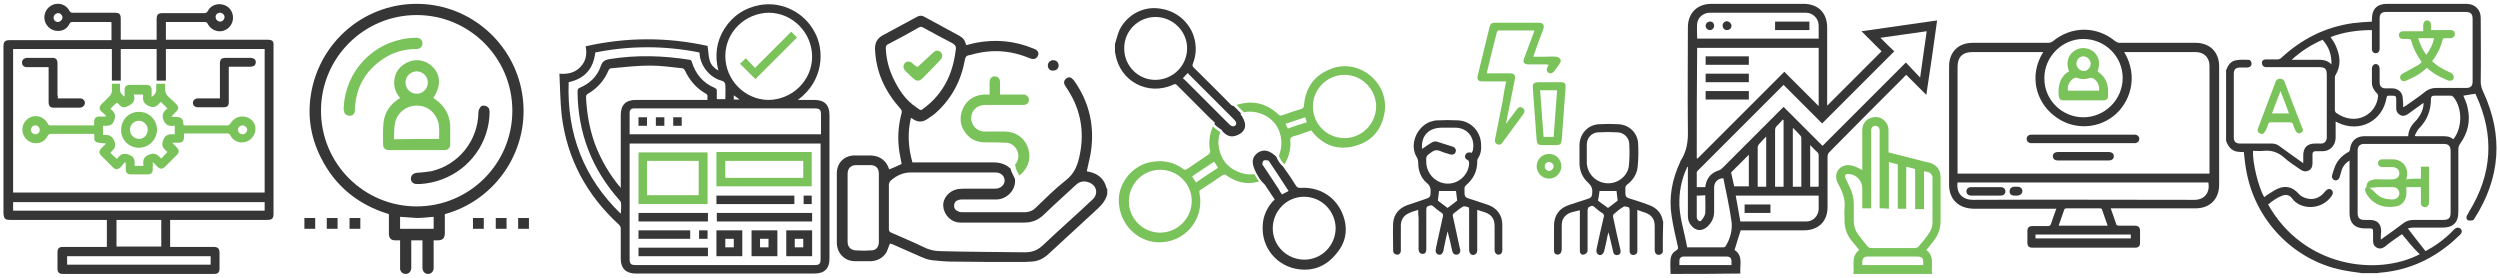 <?xml version="1.0" encoding="utf-8"?>
<!-- Generator: Adobe Illustrator 25.3.1, SVG Export Plug-In . SVG Version: 6.00 Build 0)  -->
<svg version="1.1" id="Layer_1" xmlns="http://www.w3.org/2000/svg" xmlns:xlink="http://www.w3.org/1999/xlink" x="0px" y="0px"
	 viewBox="0 0 648 72" style="enable-background:new 0 0 648 72;" xml:space="preserve">
<style type="text/css">
	.st0{display:none;fill:#FFFFFF;}
	.st1{fill:#353635;}
	.st2{fill:#7AC25A;}
</style>
<g>
	<g>
		<rect x="576" class="st0" width="72" height="72"/>
		<g>
			<path class="st1" d="M577,18.2c0.5-1.3,1.2-2.4,2.7-2.6c1-0.2,2.1-0.1,3.1-0.1c0.5,0,0.8,0.5,0.8,1c0,0.6-0.4,0.9-1,1
				c-0.7,0-1.3,0-2,0c-1.1,0-1.6,0.5-1.6,1.6c0,5.5,0,11,0,16.5c0,1.1,0.5,1.6,1.6,1.6c2.7,0,5.4,0,8.1,0c0.9,0,1.6,0.2,2.3,0.8
				c1.9,1.4,3.9,2.8,6,4.3c0-0.7,0-1.4,0-2c0-2,1-3.1,3.1-3.1c0.5,0,1,0,1.6,0c0.8,0,1.3-0.6,1.4-1.4c0-0.6,0-1.1,0-1.7
				c0-4.9,0-9.7,0-14.6c0-1.7-0.4-2.1-2.1-2.1c-4.4,0-8.7,0-13.1,0c-0.2,0-0.5,0-0.7,0c-0.6-0.1-0.9-0.5-0.9-1.1s0.4-0.9,1-0.9
				c1,0,2.1,0,3.1,0c0.3,0,0.7-0.2,0.9-0.4c5.3-4.9,11.4-8,18.6-9c1.6-0.2,3.2-0.3,4.9-0.4c0-0.2,0-0.4,0-0.7c0-2.6,1.4-3.9,3.9-3.9
				c5.6,0,11.3,0,16.9,0c1.2,0,2.5,0,3.7,0c2.2,0,3.7,1.5,3.7,3.6c0,5.5,0.1,11.1,0,16.6c0,1,0.3,1.9,0.7,2.7
				c5.2,11.3,4.4,22.2-2.3,32.7c-0.1,0.2-0.3,0.5-0.5,0.5c-0.4,0.1-0.9,0.1-1.2,0c-0.4-0.2-0.5-0.7-0.3-1.2c0.2-0.3,0.4-0.6,0.5-0.9
				c6.1-9.8,6.7-19.9,1.9-30.3c-0.1-0.2-0.2-0.4-0.2-0.4c-1.1,0.2-2.1,0.3-3.1,0.5c0.4,1,0.9,2,1.1,3.1c0.8,3.4,0.1,6.5-1.9,9.3
				c-0.4,0.5-0.5,1-0.5,1.7c0,2.6,0,5.3,0,7.9c0,2.7,0,5.5,0,8.2s-1.4,4-4.1,4c-2.6,0-5.2,0-7.8,0c-0.3,0-0.6,0.1-1.2,0.2
				c1.6,2.1,3.1,4,4.6,5.9c2.6-1.4,4.9-3.1,6.9-5.1c0.2-0.2,0.4-0.5,0.7-0.7c0.5-0.4,1.1-0.4,1.5,0s0.4,1-0.1,1.5
				c-1.2,1.1-2.4,2.3-3.8,3.3c-5.1,3.9-10.8,6.1-17.2,6.6c-0.2,0-0.4,0.1-0.5,0.1c-1.4,0-2.7,0-4.1,0c-0.2,0-0.3-0.1-0.5-0.1
				c-1.5-0.2-3-0.4-4.5-0.7c-12.7-2.6-22.7-13-24.9-26c-0.3-1.5-0.4-3.1-0.6-4.6c-0.6,0-1.2,0-1.8-0.1c-1.5-0.3-2.3-1.4-2.8-2.8
				C577,30.4,577,24.3,577,18.2z M622.6,60.7c-0.2,0.1-0.4,0.3-0.6,0.4c-1.3,0.9-2.6,1.8-3.8,2.8c-0.7,0.5-1.3,0.7-2.1,0.3
				c-0.8-0.4-1-1-1-1.9c0-0.7,0-1.4,0-2.1c0-0.9-0.1-1-1-1c-0.4,0-0.8,0-1.2,0c-2.5,0-3.9-1.4-3.9-3.9c0-4.3,0-8.6,0-12.9
				c0-0.2,0-0.5,0-0.8c-1.1,0.7-1.8,1.6-2.1,2.7c-0.2,0.6-0.3,1.1-0.5,1.7c-0.2,0.6-0.8,0.9-1.3,0.7s-0.8-0.7-0.6-1.3
				c0.1-0.5,0.3-1.1,0.5-1.6c0.6-2,1.9-3.4,3.7-4.4c0.2-0.1,0.4-0.4,0.4-0.6c0.2-2.2,1.6-3.5,3.8-3.5c3.5,0,7,0,10.5,0
				c0.2,0,0.5,0,0.8,0c0.1-1.6,0.8-2.8,1.9-3.9c0.5-0.5,0.8-1,1.2-1.6c0.5-0.9,0.9-1.9,0.9-3.1c-0.2,0.1-0.4,0.2-0.5,0.3
				c-1.2,0.9-2.4,1.7-3.6,2.6c-0.6,0.4-1.3,0.6-2,0.2s-1-1-1-1.7c0-0.5,0-1,0-1.5c0-1.9,0.2-1.8-1.9-1.8c-0.4,0-0.5,0.1-0.6,0.5
				c-1,6.1-7,9.2-12.6,6.5c-0.2-0.1-0.4-0.2-0.6-0.3c0,0.8,0,1.5,0,2.2s0,1.4,0,2.1c-0.1,2-1.5,3.4-3.4,3.4c-0.6,0-1.2,0-1.8,0
				s-0.8,0.3-0.8,0.8c0,0.8,0,1.5,0,2.3s-0.2,1.5-1,1.9s-1.5,0.2-2.2-0.3c-1.4-1-2.9-1.9-4.2-3.1c-1.6-1.4-3.3-1.9-5.3-1.7
				c-0.9,0.1-1.8,0-2.7,0c-0.2,3,1.4,9.5,2.9,12c0.2-0.1,0.4-0.3,0.5-0.4c1-0.6,1.9-1.3,3-1.8c2.1-0.9,3.9-0.4,5.4,1.3
				c0.4,0.5,1.1,0.9,1.7,1.1c2,0.7,3.8,0.1,5.2-1.7c0.5-0.6,1.1-0.8,1.6-0.4c0.5,0.4,0.5,1,0,1.7c-2.8,3.8-8.2,3.4-10.2,0.5
				c-0.6-0.8-1.5-1.1-2.5-0.7c-1.4,0.5-2.6,1.4-3.7,2.3c9.1,16.2,28.1,18.7,39.3,12.9C625.5,64.3,624.1,62.5,622.6,60.7z
				 M622.9,27.8c0.3-0.2,0.5-0.3,0.7-0.4c1.7-1.2,3.5-2.4,5.1-3.7c0.8-0.6,1.7-0.9,2.7-0.9c2.6,0,5.2,0,7.8,0c1.2,0,1.7-0.5,1.7-1.7
				c0-5.4,0-10.8,0-16.2c0-1.3-0.5-1.8-1.8-1.8c-6.9,0-13.7,0-20.6,0c-1.2,0-1.7,0.5-1.7,1.7c0,2.6,0,5.2,0,7.8c0,0.7-0.4,1.2-1,1.2
				s-1-0.4-1-1.2c0-1.4,0-2.7,0-4.1c0-0.2,0-0.5,0-0.7c-3.7,0-7.3,0.5-10.7,1.8c0.5,0.8,1,1.5,1.3,2.2c1.2,2.6,1.5,5.2-0.1,7.8
				c-0.1,0.1-0.1,0.3-0.1,0.5c0,2.8,0,5.6,0,8.5c0,0.2,0.2,0.6,0.4,0.7c5,3.5,10.4,0.4,10.8-4.4c0-0.2-0.1-0.6-0.3-0.7
				c-0.8-0.8-1.3-1.7-1.3-2.8c0-1.2,0-2.3,0-3.5c0-0.8,0.4-1.3,1-1.3s1,0.5,1,1.3c0,1.2,0,2.3,0,3.5c0,0.9,0.5,1.5,1.5,1.5
				c0.6,0,1.3,0,1.9,0c1.6,0.1,2.6,1.2,2.6,2.7C622.9,26.3,622.9,27,622.9,27.8z M617.1,62.1c0.3-0.2,0.5-0.3,0.7-0.5
				c1.7-1.2,3.4-2.4,5.1-3.7c0.8-0.6,1.6-0.9,2.7-0.9c2.6,0,5.1,0,7.7,0c1.4,0,1.9-0.5,1.9-1.9c0-5.3,0-10.6,0-15.8
				c0-1.5-0.5-2-1.9-2c-5,0-10,0-15,0c-1.8,0-3.7,0-5.5,0c-1.1,0-1.7,0.6-1.7,1.7c0,0.1,0,0.2,0,0.3c0,5.3,0,10.6,0,15.9
				c0,1.3,0.5,1.8,1.8,1.8c0.4,0,0.9,0,1.3,0c2,0,3,1,3,3C617.1,60.7,617.1,61.4,617.1,62.1z M625.9,35.1c0.1,0.1,0.1,0.1,0.2,0.2
				c2.1,0,4.2,0,6.3,0c1.3,0,2.5-0.1,3.5,0.8c2.4-3,2.4-8.1,0-11c-0.2-0.2-0.4-0.3-0.7-0.3c-1.4,0-2.8,0-4.2,0
				c-0.6,0-0.9,0.2-0.9,0.9c0,2.9-1,5.5-3.1,7.6C626.5,33.8,626.3,34.5,625.9,35.1z M602,10.3c-2.9,1.3-5.5,2.9-8,5.2
				c2.1,0,4,0,5.9,0c1.5,0,3.1-0.2,4.4,1.2C604.4,14.1,603.6,12.1,602,10.3z"/>
			<path class="st2" d="M595.7,34.6c-0.2-0.2-0.5-0.4-0.7-0.7c-0.3-0.6-0.5-1.2-0.7-1.8c-0.1-0.2-0.4-0.4-0.6-0.4
				c-1.7,0-3.4,0-5.1,0c-0.4,0-0.6,0.2-0.7,0.5c-0.2,0.6-0.4,1.2-0.7,1.7c-0.3,0.7-0.8,1-1.4,0.7c-0.5-0.2-0.8-0.8-0.5-1.4
				c1.5-4,3-8,4.5-11.9c0.2-0.6,0.6-0.9,1.2-0.9s1,0.3,1.2,0.9c1.5,4,3,8,4.6,12C597.2,33.9,596.7,34.5,595.7,34.6z M588.9,29.4
				c1.5,0,2.9,0,4.4,0c-0.7-1.9-1.4-3.8-2.2-5.8C590.3,25.7,589.6,27.5,588.9,29.4z"/>
			<path class="st2" d="M630.1,7.8c1.5,0,3,0,4.4,0c0.3,0,0.5,0,0.8,0c0.6,0,1,0.4,1,1s-0.4,1-1,1.1c-0.5,0-1.1,0-1.6,0
				c-0.3,0-0.5,0.1-0.6,0.5c-0.5,2-1.4,3.7-2.7,5.5c0.6,0.5,1.2,1,1.8,1.4c1,0.6,2,1.1,3.1,1.6c0.5,0.3,0.8,0.7,0.7,1.3
				c-0.1,0.7-0.8,0.9-1.6,0.6c-1.9-0.8-3.7-1.7-5.2-3.1c0,0-0.1-0.1-0.2-0.1c-1.5,1.5-3.4,2.5-5.3,3.3c-0.9,0.4-1.6-0.1-1.6-0.9
				c0-0.5,0.4-0.8,0.8-1c1.3-0.7,2.7-1.5,4-2.2c0.3-0.2,0.5-0.4,0.8-0.7c-0.1-0.2-0.2-0.3-0.3-0.5c-1.1-1.5-1.9-3.2-2.4-5
				c-0.1-0.4-0.3-0.5-0.6-0.5c-0.5,0-1,0-1.5,0c-0.7,0-1.1-0.4-1.1-1s0.4-1,1.1-1c1.5,0,2.9,0,4.4,0c0.2,0,0.5,0,0.8,0
				c0-0.5,0-1,0-1.5c0-0.8,0.4-1.3,1-1.3s1,0.4,1,1.2C630.1,6.9,630.1,7.4,630.1,7.8C630,7.7,630,7.7,630.1,7.8z M626.8,9.9
				c0.5,1.6,1.1,3,2.1,4.3c1-1.3,1.7-2.7,2-4.3C629.6,9.9,628.3,9.9,626.8,9.9z"/>
			<path class="st2" d="M627.5,46.3c0-1,0-2,0-3.1c-0.4,0,2.5,0,2.1,0c0,0.3,0,0.5,0,0.8c0,2.7,0,5.5,0,8.2c0,0.2,0,0.4,0,0.5
				c-0.1,0.6-0.5,1-1.1,1c-0.5,0-1-0.4-1-1c0-1.1,0-2.2,0-3.3c0-0.3,0-0.5,0-0.9c-1.3,0-2.6,0-3.8,0c0,0.8,0.1,1.5,0,2.2
				c-0.3,1.5-1.2,2.6-2.7,2.8c-2.3,0.4-4.5,0-6.3-1.6c-0.1,0-0.1-0.1-0.1-0.1c-0.4-0.4-1.9-2-1.5-3c0.5-1.1,2.4,1,2.9,1.5
				c1.2,1.1,2.6,1.4,4.2,1.4c1,0,1.7-0.7,1.7-1.6c0-0.9-0.7-1.6-1.6-1.6s-1.8,0-2.7,0c-0.2,0-0.4,0-0.6,0c-0.7-0.1-3.6,0.5-3.6-0.1
				c0-2.3,3-1.9,3.7-1.9c1,0,2,0,2.9,0c1.2,0,2-0.7,1.9-1.6c0-1-0.8-1.6-1.9-1.6c-0.8,0-1.7,0-2.5,0c-0.7,0-1.1-0.4-1.1-1
				s0.4-1,1.1-1c0.9,0,1.8,0,2.7,0c2.6,0,4.3,2.3,3.6,4.8c0,0.1-0.1,0.2-0.1,0.4C624.9,46.3,626.2,46.3,627.5,46.3z"/>
		</g>
	</g>
	<g>
		<rect x="504" class="st0" width="72" height="72"/>
		<g>
			<path class="st1" d="M547.1,54c0.5,1.5,1,2.9,1.5,4.3c0.1,0.1,0.4,0.2,0.6,0.2c1.4,0,2.7,0,4.1,0c1,0,1.4,0.4,1.4,1.4s0,2,0,3
				c0,0.9-0.4,1.3-1.3,1.3c-8.9,0-17.7,0-26.6,0c-0.9,0-1.3-0.4-1.3-1.3c0-1,0-2,0-3c0-0.9,0.4-1.3,1.3-1.3c1.3,0,2.6,0,4,0
				c0.4,0,0.6-0.1,0.8-0.5c0.4-1.3,0.9-2.6,1.4-4c-0.4,0-0.6,0-0.9,0c-6.9,0-13.8,0-20.6,0c-3.9-0.1-6.3-2.5-6.3-6.2
				c0-10.3,0-20.4,0-30.7c0-3.7,2.4-6.1,6.1-6.1c6.6,0,13.2,0,19.7,0c0.4,0,0.8-0.2,1.1-0.4c4.8-4,11.4-4,16.2,0
				c0.3,0.2,0.7,0.4,1.1,0.4c6.6,0,13.2,0,19.7,0c3.7,0,6.1,2.4,6.1,6.1c0,10.3,0,20.4,0,30.7c0,3.7-2.4,6.1-6.1,6.1
				c-6.9,0-13.9,0-20.7,0C547.8,54,547.5,54,547.1,54z M529.6,13.5c-0.3,0-0.6,0-0.8,0c-5.9,0-11.8,0-17.6,0c-2.5,0-3.8,1.3-3.8,3.8
				c0,9,0,17.9,0,26.9c0,0.3,0,0.5,0,0.8c21.8,0,43.6,0,65.3,0c0-0.2,0-0.4,0-0.6c0-9.1,0-18.2,0-27.3c0-2.2-1.4-3.6-3.6-3.6
				c-6,0-12,0-17.9,0c-0.2,0-0.4,0-0.6,0c3.9,6.5,1.4,13.3-2.8,16.6c-4.6,3.6-11.1,3.5-15.6-0.3C527.8,26.3,525.8,19.6,529.6,13.5z
				 M507.4,47.3c-0.4,3,1.5,4.5,4,4.5c19.1-0.1,38.3,0,57.4,0c2.6,0,4.1-1.9,3.6-4.5C550.9,47.3,529.1,47.3,507.4,47.3z M540,30.4
				c5.6,0,10.2-4.6,10.2-10.2s-4.6-10.1-10.2-10.1c-5.5,0-10.1,4.6-10.1,10.1C529.8,25.8,534.4,30.4,540,30.4z M533.6,58.5
				c4.3,0,8.4,0,12.7,0c-0.5-1.5-1-2.9-1.5-4.3c0-0.1-0.3-0.2-0.5-0.2c-2.9,0-5.8,0-8.7,0c-0.2,0-0.4,0.1-0.5,0.2
				C534.6,55.6,534.1,57,533.6,58.5z M527.6,61.8c8.3,0,16.5,0,24.7,0c0-0.4,0-0.7,0-1c-8.3,0-16.5,0-24.7,0
				C527.6,61.1,527.6,61.5,527.6,61.8z"/>
			<path class="st1" d="M539.9,37.1c-4.3,0-8.6,0-12.9,0c-0.2,0-0.5,0-0.7,0c-0.6-0.1-1-0.5-1-1.1s0.4-1,1-1.1c0.2,0,0.4,0,0.6,0
				c8.7,0,17.4,0,26,0c0.2,0,0.4,0,0.6,0c0.6,0.1,1,0.5,1,1.1s-0.4,1-1,1.1c-0.2,0-0.5,0-0.7,0C548.6,37.1,544.3,37.1,539.9,37.1z"
				/>
			<path class="st1" d="M540,39.4c2.2,0,4.3,0,6.5,0c0.9,0,1.4,0.4,1.4,1.1c0,0.7-0.5,1.1-1.4,1.1c-4.3,0-8.7,0-13,0
				c-0.9,0-1.4-0.4-1.4-1.1c0-0.7,0.5-1.1,1.4-1.1C535.7,39.4,537.8,39.4,540,39.4z"/>
			<path class="st1" d="M514.7,50.7c-1.2,0-2.5,0-3.7,0c-0.8,0-1.3-0.4-1.3-1.1c0-0.7,0.5-1.1,1.3-1.1c2.5,0,5,0,7.5,0
				c0.8,0,1.3,0.4,1.3,1.1c0,0.7-0.5,1.1-1.3,1.1C517.2,50.7,515.9,50.7,514.7,50.7z"/>
			<path class="st1" d="M522.6,48.4c0.1,0,0.3,0,0.4,0c0.7,0,1.2,0.5,1.2,1.1c0,0.7-0.5,1.1-1.2,1.2c-0.3,0-0.6,0-0.9,0
				c-0.8,0-1.3-0.5-1.2-1.2c0-0.6,0.5-1.1,1.2-1.1C522.3,48.4,522.5,48.4,522.6,48.4z"/>
			<path class="st2" d="M536.3,18.5c-0.8-2.1-0.4-4,1.2-5.2c1.4-1.1,3.4-1.1,4.9-0.1c1.6,1.2,2.1,3,1.3,5.3c0.1,0.1,0.3,0.2,0.5,0.4
				c1.4,1.1,2.1,2.5,2.2,4.2c0,0.6,0,1.2,0,1.8c0,0.7-0.4,1.1-1.1,1.1c-3.5,0-7,0-10.6,0c-0.7,0-1-0.5-1.1-1.2
				C533.4,22.1,534,19.8,536.3,18.5z M544.1,23.5c0.1-1.5-0.5-2.6-1.6-3.2c-0.2-0.1-0.6-0.2-0.8-0.1c-1.1,0.4-2.2,0.4-3.3,0
				c-0.2-0.1-0.5-0.1-0.7,0c-1.2,0.6-1.9,1.9-1.7,3.3C538.6,23.5,541.3,23.5,544.1,23.5z M540,14.6c-1,0-1.8,0.9-1.8,1.9
				s0.9,1.9,1.9,1.9s1.8-0.9,1.8-1.9S541,14.6,540,14.6z"/>
		</g>
	</g>
	<g>
		<rect x="432" class="st0" width="72" height="72"/>
		<g>
			<path class="st1" d="M451.2,59.7c-0.6,1.8-1.1,3.4-1.6,5.1c2.3,1.5,1.3,3.9,1.5,6.1C445,71,439.1,71,433,71c0-1.3-0.1-2.6,0-3.8
				c0.1-1,0.6-1.8,1.5-2.3c0.5-0.3,0.5-0.6,0.4-1c-0.6-2.6-1.2-5.2-1.6-7.8c-0.8-4.9,0.1-9.6,2.2-14.1c0-0.1,0.1-0.2,0.1-0.3
				c1.6-2.4,2-5.1,1.9-8c-0.1-8.9,0-17.7,0-26.6c0-3.7,2.4-6.1,6.1-6.1c8,0,15.9,0,23.9,0c3.7,0,6.1,2.3,6.1,6.1
				c0,6.5,0,13.1,0,19.6c0,0.3,0,0.5,0,0.7c4.7-4.7,9.3-9.3,14.1-14.1c-1.6-1.6-3.3-3.3-5.2-5.2c6.6-0.9,13-1.9,19.6-2.8
				c-0.9,6.5-1.8,12.9-2.8,19.3c-1.7-1.7-3.4-3.4-5.2-5.2c-0.4,0.3-0.5,0.5-0.7,0.7c-6.4,6.4-12.8,12.8-19.2,19.3
				c-0.4,0.4-0.5,0.8-0.5,1.3c0,4.3,0,8.7,0,13c0,3.7-2.4,6-6.1,6c-5.2,0-10.5,0-15.7,0C451.6,59.7,451.3,59.7,451.2,59.7z
				 M439.8,41c0.1,0,0.1,0.1,0.2,0.1c7.5-7.5,14.9-14.9,22.5-22.5c3,3,5.9,5.9,8.9,8.9c0-5,0-10.1,0-15.1c-10.5,0-21,0-31.5,0
				C439.8,21.9,439.8,31.5,439.8,41z M494,16.2c1.3,1.3,2.4,2.6,3.7,3.9c0.6-4.1,1.1-8,1.7-12c-4.1,0.6-8,1.1-12,1.7
				c1.3,1.3,2.5,2.5,3.6,3.5c-6.2,6.2-12.4,12.4-18.7,18.7c-3.3-3.3-6.6-6.6-10-10l-0.1,0.1c-7.4,7.4-14.7,14.7-22.1,22.1
				c-0.1,0.1-0.3,0.3-0.3,0.5c0,1.3,0,2.5,0,3.8c0.8,0,1.5,0,2.2,0c0-0.2,0.1-0.4,0.1-0.6c0.4-1.9,1.5-3.1,3.3-3.7
				c0.4-0.1,0.7-0.3,1-0.6c5.1-5.1,10.2-10.2,15.3-15.3c0.2-0.2,0.4-0.3,0.6-0.6c3.4,3.4,6.7,6.7,10.1,10.1
				C479.6,30.6,486.7,23.5,494,16.2z M471.4,10c0-1.2,0-2.3,0-3.4c0-1.8-1.5-3.3-3.3-3.3c-8.3,0-16.6,0-24.9,0
				c-1.7,0-3.1,1.2-3.3,2.8c-0.1,1.3,0,2.6,0,3.9C450.3,10,460.8,10,471.4,10z M446.7,46.2c-1.4,0-2.4,1-2.4,2.4c0,2.1,0,4.2,0,6.3
				c0,1.5-0.6,2.8-1.8,3.9c-1.4,1.2-2.9,1.1-4.1-0.3c-0.6-0.7-0.9-1.5-0.9-2.5c0-4,0-8,0-12.1c0-0.2,0-0.4,0-0.7
				c-0.2,0.1-0.3,0.2-0.3,0.4c-1.2,2.6-1.8,5.3-1.9,8.1c-0.2,4.2,1.3,8.2,2,12.4c3.2,0,6.4,0,9.5,0c0.2,0,0.4-0.2,0.5-0.3
				c1.2-2,1.8-4.2,1.5-6.5c-0.3-2.1-0.7-4.2-1.1-6.2C447.4,49.5,447,47.9,446.7,46.2z M471.4,50.7c-7.2,0-14.3,0-21.5,0
				c0.4,2.3,0.8,4.5,1.2,6.7c5.8,0,11.5,0,17.2,0c1.6,0,3-1.4,3.1-3.1C471.4,53.2,471.4,52,471.4,50.7z M462.3,31.1
				c-0.1,0-0.1-0.1-0.2-0.1c-0.5,0.6-1.1,1.2-1.6,1.7c-0.3,0.3-0.4,0.7-0.4,1.1c0,4.6,0,9.3,0,13.9c0,0.2,0,0.5,0,0.7
				c0.8,0,1.5,0,2.2,0C462.3,42.6,462.3,36.8,462.3,31.1z M466.9,48.4c0-4.3,0-8.5,0-12.7c0-0.2-0.1-0.4-0.2-0.5
				c-0.6-0.7-1.3-1.4-1.9-2l-0.1,0.1c0,5,0,10.1,0,15.1C465.4,48.4,466.1,48.4,466.9,48.4z M435.3,68.7c4.6,0,9,0,13.5,0
				c0-0.4,0-0.7,0-1.1c0-0.7-0.5-1.1-1.1-1.1c-3.8,0-7.5,0-11.3,0c-0.7,0-1.1,0.4-1.1,1.1C435.3,68,435.3,68.3,435.3,68.7z
				 M453.3,40.1c-1.6,1.6-3.1,3.1-4.6,4.6c0.3,1.2,0.5,2.4,0.8,3.6c1.3,0,2.6,0,3.8,0C453.3,45.6,453.3,42.8,453.3,40.1z
				 M457.8,48.4c0-4.3,0-8.6,0-13c-0.7,0.7-1.3,1.3-1.8,1.9c-0.2,0.2-0.4,0.6-0.4,0.9c0,3.1,0,6.3,0,9.4c0,0.3,0,0.5,0,0.8
				C456.4,48.4,457,48.4,457.8,48.4z M469.2,37.6c0,3.7,0,7.3,0,10.8c0.7,0,1.4,0,2.1,0c0-0.1,0.1-0.1,0.1-0.2c0-2.7,0-5.4,0-8
				c0-0.2-0.1-0.4-0.2-0.6C470.6,39,469.9,38.4,469.2,37.6z M439.8,50.7c0,1.9,0,3.8,0,5.6c0,0.2,0.1,0.4,0.2,0.6
				c0.3,0.5,0.8,0.6,1.1,0.1c0.4-0.5,0.8-1.1,0.9-1.7c0.1-1.5,0-3.1,0-4.7C441.3,50.7,440.6,50.7,439.8,50.7z"/>
			<path class="st2" d="M482.7,44.1c0-3.5,0-6.9,0-10.3c0-1.6,0.9-2.9,2.4-3.3c2.2-0.7,4.3,0.9,4.4,3.1c0,1.7,0,3.4,0,5.1
				c0,0.3,0,0.5,0,0.8c2.5,0.6,5,1.3,7.5,1.9c1.1,0.3,2.2,0.6,3.3,0.8c1.7,0.6,2.7,1.8,2.7,3.7c0,3.8,0,7.6,0,11.4
				c0,1.9-0.6,3.6-1.7,5c-0.6,0.8-1.3,1.7-2,2.5c2.2,1.6,1.2,4,1.5,6.2c-6.8,0-13.6,0-20.4,0c0.3-2.1-0.7-4.5,1.5-6.2
				c-0.6-0.7-1.1-1.4-1.7-2.1c-1.5-1.7-2.2-3.7-2.1-5.9c0-0.9-0.1-1.8,0-2.7c0.3-2.5-0.6-4.6-1.8-6.7c-0.3-0.7-0.5-1.5-0.3-2.4
				c0.4-1.3,1.5-2.1,2.8-2.2C480.2,42.8,481.4,43.3,482.7,44.1z M487.2,54c0-0.3,0-0.6,0-0.9c0-6.3,0-12.6,0-18.8c0-0.2,0-0.5,0-0.7
				c-0.1-0.6-0.5-1-1.1-1s-1,0.4-1.1,1c0,0.2,0,0.5,0,0.7c0,6.3,0,12.6,0,18.9c0,0.3,0,0.5,0,0.8c-0.8,0-1.5,0-2.3,0
				c0-0.3,0-0.5,0-0.7c0-1.5,0-3,0-4.5c0-2-1.6-3.6-3.5-3.7c-0.9-0.1-1.2,0.4-0.8,1.2c0.3,0.7,0.7,1.4,1,2.1
				c0.7,1.4,1.1,2.9,1.1,4.5c0,1.5,0,3,0,4.4c0,1.3,0.4,2.5,1.2,3.6c0.8,1,1.6,2,2.4,3c0.2,0.2,0.5,0.4,0.8,0.4c3.8,0,7.7,0,11.5,0
				c0.3,0,0.6-0.2,0.8-0.3c0.9-1,1.7-2,2.5-3.1c0.7-0.9,1.2-2,1.2-3.1c0-4,0-7.9,0-11.9c0-0.4-0.4-0.9-0.7-1.1
				c-0.4-0.3-1-0.3-1.5-0.4c0,3.3,0,6.6,0,9.8c-0.8,0-1.5,0-2.3,0c0-3.5,0-6.9,0-10.4c-0.8-0.2-1.5-0.4-2.3-0.6c0,3.7,0,7.3,0,10.9
				c-0.8,0-1.5,0-2.2,0c0-3.9,0-7.7,0-11.5c-0.8-0.2-1.5-0.4-2.3-0.6c0,4.1,0,8,0,12.1C488.7,54,488,54,487.2,54z M498.5,68.7
				c0-0.2,0-0.4,0-0.5c0-1.4-0.3-1.7-1.7-1.7s-2.8,0-4.2,0c-2.8,0-5.7,0-8.5,0c-0.9,0-1.3,0.4-1.4,1.3c0,0.3,0,0.6,0,0.9
				C488,68.7,493.2,68.7,498.5,68.7z"/>
			<path class="st1" d="M453.3,14.6c0,0.7,0,1.4,0,2.2c-3.7,0-7.4,0-11.2,0c0-0.7,0-1.4,0-2.2C445.8,14.6,449.5,14.6,453.3,14.6z"/>
			<path class="st1" d="M453.3,19.1c0,0.7,0,1.4,0,2.2c-3.7,0-7.4,0-11.2,0c0-0.7,0-1.4,0-2.2C445.8,19.1,449.5,19.1,453.3,19.1z"/>
			<path class="st1" d="M442.1,25.8c0-0.7,0-1.4,0-2.2c3.7,0,7.4,0,11.2,0c0,0.7,0,1.4,0,2.2C449.6,25.8,445.8,25.8,442.1,25.8z"/>
			<path class="st1" d="M460.1,7.8c0-0.7,0-1.4,0-2.2c3,0,5.9,0,8.9,0c0,0.7,0,1.4,0,2.2C466.1,7.8,463.2,7.8,460.1,7.8z"/>
			<path class="st1" d="M444.3,6.7c0,0.6-0.5,1.1-1.1,1.1s-1.1-0.5-1.1-1.1s0.5-1.1,1.1-1.1C443.8,5.5,444.3,6,444.3,6.7z"/>
			<path class="st1" d="M448.8,6.7c0,0.6-0.5,1.1-1.2,1.1c-0.6,0-1.1-0.5-1.1-1.2c0-0.6,0.5-1.1,1.2-1.1
				C448.3,5.6,448.8,6.1,448.8,6.7z"/>
			<path class="st1" d="M458.9,53c0,0.7,0,1.4,0,2.2c-2.2,0-4.5,0-6.7,0c0-0.7,0-1.4,0-2.2C454.4,53,456.7,53,458.9,53z"/>
		</g>
	</g>
	<g>
		<rect x="360" class="st0" width="72" height="72"/>
		<g>
			<path class="st1" d="M431,65.4c-0.3,0.4-0.7,0.8-1.4,0.6c-0.6-0.2-0.7-0.8-0.7-1.3c0-2,0-4.1,0-6.1c0-1.8-0.8-2.9-2.5-3.5
				c-0.6-0.2-1.3-0.4-2-0.7c0,0.3,0,0.6,0,0.8c0,3.1,0,6.2,0,9.4c0,0.2,0,0.5,0,0.7c-0.1,0.5-0.5,0.8-1.1,0.8
				c-0.5,0-0.9-0.4-0.9-0.9c0-0.3,0-0.7,0-1c0-3.3,0-6.5,0-9.8c0-0.2-0.1-0.6-0.3-0.7c-0.4-0.1-1-0.3-1.3-0.1
				c-0.9,0.5-1.7,1.2-2.5,1.9c-0.2,0.1-0.2,0.5-0.2,0.7c0.6,2.8,1.2,5.6,1.9,8.5c0.2,0.8-0.1,1.3-0.7,1.4s-1.1-0.2-1.2-1
				c-0.4-1.6-0.7-3.2-1.2-4.9c-0.2,0.8-0.4,1.5-0.5,2.3c-0.2,0.9-0.4,1.7-0.6,2.6c-0.2,0.7-0.7,1.1-1.2,1c-0.6-0.1-0.9-0.7-0.8-1.4
				c0.6-2.8,1.2-5.6,1.9-8.5c0.1-0.4,0-0.7-0.3-0.9c-0.8-0.5-1.5-1.1-2.2-1.7c-0.5-0.5-1-0.1-1.4,0.1c-0.2,0.1-0.2,0.5-0.3,0.7
				c0,3.4,0,6.8,0,10.2c0,0.3,0,0.6-0.1,0.8c-0.3,0.3-0.6,0.6-1,0.6c-0.5,0.1-0.8-0.3-0.9-0.8c0-0.2,0-0.5,0-0.7c0-3.3,0-6.6,0-10
				c-1.5,0.4-2.9,0.5-3.8,1.5c-0.7,0.7-0.9,1.5-0.9,2.5c0,2,0,4,0,6c0,0.2,0,0.5-0.1,0.7c-0.1,0.5-0.5,0.8-1,0.8s-0.9-0.4-0.9-0.9
				c0-0.6,0-1.3,0-1.9c0-1.6,0-3.1,0-4.7c0-2.7,1.4-4.6,4-5.4c1.6-0.5,3.2-1.1,4.9-1.6c0.7-0.2,1-0.7,1-1.4c0-0.1,0-0.1,0-0.2
				c0.1-1-0.2-1.7-1-2.5c-1.5-1.3-2.3-3.1-2.3-5.2c0-1.6,0-3.1,0-4.7c0.1-2.8,2.1-5.1,5-5.3c1.7-0.1,3.5-0.1,5.2,0
				c2.7,0.2,4.8,2.2,5,4.9c0.1,1.9,0.1,3.9-0.1,5.9c-0.1,2-1.2,3.7-2.8,4.9c-0.3,0.3-0.4,0.5-0.4,0.9c0,2.4-0.2,2.3,2.2,3
				c1.3,0.4,2.5,0.8,3.8,1.3c2,0.7,3.3,2,3.7,4.1c0,0.1,0.1,0.2,0.1,0.2C431,60.1,431,62.7,431,65.4z M411.3,39.9L411.3,39.9
				c0,0.8,0,1.5,0,2.3c0.1,2.8,2.3,5.1,5.2,5.3c2.7,0.2,5.4-1.8,5.7-4.5c0.2-1.9,0.2-3.9,0.1-5.8c-0.1-1.6-1.4-2.8-3-2.9
				c-1.7-0.1-3.4-0.1-5.1,0s-2.9,1.5-2.9,3.1C411.3,38.3,411.3,39.1,411.3,39.9z M419,49.5c-1.5,0-2.9,0-4.4,0
				c-0.1,0.8-0.2,1.6-0.4,2.5c0.8,0.6,1.7,1.3,2.6,1.9c0.9-0.7,1.8-1.3,2.5-1.9C419.2,51,419.1,50.2,419,49.5z"/>
			<path class="st1" d="M367.6,54.4c-0.9,0.3-1.8,0.5-2.5,0.9c-1.3,0.6-1.9,1.6-2,3c0,2.1,0,4.1,0,6.2c0,0.2,0,0.3,0,0.5
				c0,0.6-0.5,1.1-1,1c-0.5,0-1-0.4-1-1c0-2.4-0.1-4.8,0-7.2c0.2-2.3,1.5-3.8,3.6-4.6c1.7-0.6,3.4-1.1,5-1.7
				c0.9-0.3,1.1-0.6,1.1-1.5c0.1-1.1-0.1-1.9-1-2.6c-1.5-1.3-2.2-3.1-2.2-5.2c0-0.5-0.1-1-0.4-1.5c-1.9-3.1-0.1-7.7,3.4-9.1
				c0.6-0.2,1.3-0.4,1.9-0.4c1.8-0.1,3.6-0.1,5.5,0c3.3,0.2,5.8,2.9,5.9,6.2c0.1,1.4-0.1,2.7-0.9,3.8c-0.1,0.2-0.1,0.5-0.1,0.7
				c0,2.5-1,4.5-2.9,6.1c-0.2,0.2-0.4,0.5-0.4,0.7c0,2.5-0.2,2.4,2.2,3.1c1.3,0.4,2.6,0.9,3.9,1.3c2.3,0.8,3.7,2.7,3.7,5.1
				c0,2.2,0,4.4,0,6.6c0,0.8-0.4,1.2-1,1.2s-1-0.5-1-1.3c0-2,0-4.1,0-6.1c0-1.9-0.8-3-2.6-3.6c-0.6-0.2-1.2-0.4-1.9-0.6
				c0,0.3,0,0.5,0,0.8c0,3.1,0,6.1,0,9.2c0,0.2,0,0.4,0,0.5c0,0.7-0.4,1.1-1,1.2c-0.6,0-1-0.4-1.1-1.2c0-1,0-2,0-3
				c0-2.5,0-5.1,0-7.6c0-0.2-0.1-0.6-0.2-0.6c-0.4-0.1-1-0.3-1.3-0.2c-0.9,0.5-1.7,1.2-2.6,1.9c-0.1,0.1-0.2,0.5-0.1,0.7
				c0.6,2.8,1.2,5.6,1.8,8.3c0,0.1,0,0.1,0.1,0.2c0.1,0.7-0.2,1.3-0.8,1.4c-0.6,0.1-1.1-0.2-1.3-1c-0.3-1.4-0.6-2.9-1-4.3
				c0-0.2-0.1-0.4-0.2-0.7c-0.4,1.7-0.7,3.1-1,4.6c0,0.1,0,0.1,0,0.2c-0.2,0.9-0.7,1.4-1.3,1.2c-0.7-0.2-0.9-0.7-0.7-1.7
				c0.6-2.7,1.2-5.5,1.8-8.2c0.1-0.5,0-0.7-0.4-1c-0.8-0.5-1.5-1.1-2.2-1.7c-0.5-0.4-1,0-1.4,0.1c-0.2,0.1-0.3,0.5-0.3,0.7
				c0,3.3,0,6.6,0,9.9c0,0.2,0,0.4,0,0.5c0,0.8-0.4,1.3-1,1.2c-0.6,0-1-0.5-1-1.2c0-2.8,0-5.5,0-8.3
				C367.6,55.9,367.6,55.2,367.6,54.4z M368.6,38.6c0.9-0.6,1.7-1.2,2.6-1.7c0.3-0.2,0.8-0.3,1.2-0.2c1.4,0.4,2.7,0.9,4.1,1.3
				c0.7,0.2,1,0.8,0.8,1.4c-0.2,0.6-0.8,0.8-1.5,0.6c-0.9-0.3-1.8-0.5-2.6-0.9c-0.8-0.3-1.4-0.2-2.1,0.3c-1.5,1.1-1.5,1-1.4,2.9
				c0.2,2.9,2.6,5.3,5.6,5.3c2.9,0,5.4-2.4,5.5-5.3c0-0.4-0.1-0.7-0.5-0.9c-0.5-0.2-0.7-0.7-0.5-1.2s0.6-0.7,1.1-0.7
				c0.2,0,0.4,0.1,0.6,0.1c0.1-0.3,0.3-0.6,0.3-0.8c0.6-3.6-1.9-5.7-4.5-5.7c-1.3,0-2.5,0-3.8,0C370.2,33.2,368.3,35.3,368.6,38.6z
				 M377.4,49.5c-1.5,0-2.9,0-4.4,0c-0.1,0.7-0.2,1.6-0.3,2.5c0.8,0.6,1.6,1.2,2.5,1.9c0.9-0.7,1.8-1.3,2.5-1.9
				C377.6,51,377.5,50.2,377.4,49.5z"/>
			<path class="st2" d="M390.4,21.1c-1.9,0-3.7,0-5.5,0c-0.3,0-0.5,0-0.8,0c-0.9,0-1.3-0.5-1.1-1.4c0.6-2.5,1.2-4.9,1.8-7.4
				c0.4-1.8,0.9-3.5,1.3-5.3c0.2-0.8,0.5-1.1,1.3-1.1c3.8,0,7.6,0,11.5,0c1.1,0,1.5,0.6,1.1,1.7c-0.8,2.1-1.6,4.2-2.3,6.3
				c-0.1,0.2-0.2,0.5-0.3,0.8c1.1,0,2.1,0,3.1,0c0.9,0,1.9-0.1,2.8,0c0.4,0,0.9,0.3,1.1,0.6c0.3,0.4,0.1,0.9-0.2,1.3
				c-0.4,0.6-0.9,1.2-1.3,1.8c-0.5,0.6-1.1,0.8-1.6,0.4s-0.5-0.9-0.1-1.6c0.1-0.1,0.1-0.2,0.2-0.4c-0.2,0-0.4-0.1-0.5-0.1
				c-1.6,0-3.1,0-4.7,0c-1.2,0-1.6-0.6-1.1-1.7c0.8-2.1,1.6-4.3,2.4-6.4c0.1-0.2,0.1-0.4,0.2-0.7c-3.2,0-6.3,0-9.4,0
				c0,0.1-0.3,0.3-0.3,0.4c-0.9,3.5-1.8,7-2.6,10.5c0,0,0,0.1,0,0.2c0.8,0,1.7,0,2.6,0c1.1,0,2.1,0,3.2,0c1.3,0,1.7,0.4,1.4,1.8
				c-0.7,3.7-1.5,7.3-2.2,11c0,0,0,0.1,0,0.2c0.2-0.2,0.3-0.3,0.4-0.5c0.8-1.1,1.6-2.1,2.4-3.2c0.4-0.6,1-0.7,1.5-0.3
				c0.5,0.4,0.6,0.9,0.2,1.5c-1.8,2.5-3.7,5-5.5,7.5c-0.3,0.5-0.8,0.6-1.3,0.4c-0.5-0.2-0.7-0.7-0.6-1.2c0.7-3.4,1.3-6.7,2-10.1
				C389.7,24.5,390,22.9,390.4,21.1z"/>
			<path class="st2" d="M401.6,21.3c1,0,2,0,3,0c0.9,0,1.3,0.4,1.2,1.3c-0.3,4.6-0.7,9.1-1,13.7c-0.1,1-0.4,1.3-1.4,1.3
				c-1.2,0-2.5,0-3.7,0c-1,0-1.3-0.3-1.4-1.3c-0.2-3.1-0.5-6.3-0.7-9.4c-0.1-1.4-0.2-2.8-0.3-4.2c-0.1-1,0.3-1.3,1.3-1.4
				C399.5,21.3,400.5,21.3,401.6,21.3z M402.7,35.5c0.3-4,0.6-8.1,0.9-12.1c-1.5,0-2.9,0-4.4,0c0.3,4.1,0.6,8.1,0.9,12.1
				C401.1,35.5,401.8,35.5,402.7,35.5z"/>
			<path class="st2" d="M401.5,39.9c1.8,0,3.2,1.4,3.2,3.2s-1.5,3.2-3.2,3.2c-1.8,0-3.2-1.5-3.2-3.2
				C398.3,41.3,399.7,39.9,401.5,39.9z M402.7,43.1c0-0.6-0.6-1.1-1.2-1.1c-0.7,0-1.1,0.5-1.1,1.2c0,0.6,0.5,1.1,1.2,1.1
				C402.1,44.3,402.7,43.7,402.7,43.1z"/>
		</g>
	</g>
	<g>
		<rect x="288" class="st0" width="72" height="72"/>
		<g>
			<path class="st2" d="M345.1,17.8c-4.3,1.6-6.7,4.8-7.1,9.4c0,0.6-0.2,0.9-0.9,1.1c-1.6,0.5-3.2,1-4.8,1.6
				c-0.4,0.1-0.6,0.1-0.9-0.2c-3.2-3-6.8-3.8-10.9-2.5l1.9,1.9c2.2-0.5,5.4,0.1,7.6,2.4s2.7,5.9,1.5,8.8c0,0,0,0,0,0.1
				c0.3,0.8,0.8,1.6,1.4,2.2c1-1.5,1.5-3.3,1.6-5.1c0-0.6-0.2-1.4,0.1-1.8c0.4-0.4,1.2-0.5,1.8-0.7c1.2-0.4,2.4-0.8,3.5-1.2
				c0.1,0.1,0.2,0.2,0.2,0.3c2.9,3.6,6.7,5,11.2,3.7c4.4-1.2,6.9-4.3,7.6-8.8C360,21.4,352.3,15.1,345.1,17.8z M333.8,33.3
				c-0.2-0.4-0.4-0.8-0.6-1.2c1.7-0.6,3.3-1.1,5.1-1.7c0.2,0.5,0.3,0.8,0.4,1.3C337.1,32.2,335.5,32.7,333.8,33.3z M348.5,35.8
				c-4.5,0-8.2-3.6-8.2-8.2c0-4.5,3.7-8.2,8.2-8.2s8.1,3.7,8.2,8.1C356.7,32.1,353,35.8,348.5,35.8z"/>
			<path class="st1" d="M347.8,55c-1.9-4.2-6-6.6-10.7-6.3c-0.6,0-0.9-0.1-1.2-0.6c-1-1.6-2-3.1-3.1-4.6c-0.1-0.1-0.1-0.2-0.2-0.3
				c-0.8-0.7-1.4-1.6-1.8-2.6c-1.8-1.7-3.3-2-4.8-1c-1.6,1.2-1.7,2.7-0.4,5.2l0,0c0.5,0.9,1,1.9,1.8,2.6l0.1,0.1
				c0.2,0.2,0.5,0.5,0.7,0.9c0.7,1.1,1.5,2.2,2.2,3.3c-0.2,0.2-0.3,0.4-0.5,0.5c-1.6,1.8-2.5,3.9-2.6,6.2
				c-0.4,5.8,3.7,10.7,9.4,11.4c4,0.5,7.3-1,9.8-4.2C349.1,62.5,349.5,58.8,347.8,55z M327.6,43.2c-0.1-0.2-0.4-0.4-0.4-0.6
				c0-0.4,0.1-0.9,0.4-1c0.3-0.2,0.7,0,1.1,0c0.1,0,0.2,0.2,0.3,0.3c1.7,2.5,3.3,5,5,7.6c-0.6,0.3-1.1,0.6-1.7,0.9
				c-0.3-0.4-0.6-0.8-0.8-1.3C330.2,47.1,328.9,45.2,327.6,43.2z M338.1,67.3c-4.5,0-8.2-3.6-8.2-8.1s3.6-8.2,8.1-8.2
				s8.1,3.6,8.2,8.1C346.2,63.6,342.6,67.3,338.1,67.3z"/>
			<path class="st2" d="M325.1,45.1L325.1,45.1c-2,0.5-5.2-0.6-7-2.4c-2.1-2.2-2.9-5.8-1.8-8.4c-0.4-0.3-0.8-0.6-1.2-0.9
				c-0.2-0.2-0.5-0.4-0.7-0.7c-0.9,2.1-1.2,4.3-0.7,6.6c0,0.2-0.2,0.5-0.4,0.7c-1.9,1.3-3.7,2.5-5.6,3.8c-0.4,0.2-0.6,0.3-1,0
				c-2.3-1.7-4.9-2.3-7.7-1.9c-5.1,0.5-9.3,5.4-9,10.5c0.3,5.7,4.6,10.1,10,10.4c7,0.3,12.3-5.9,10.9-12.8c-0.1-0.4,0-0.6,0.3-0.8
				c1.9-1.2,3.8-2.5,5.7-3.8c0.4-0.2,0.6-0.2,0.9,0c2.4,1.7,5,2.5,7.9,1.8c0.2-0.1,0.5-0.1,0.7-0.1
				C325.9,46.5,325.5,45.8,325.1,45.1z M300.7,60.3c-4.5,0-8.1-3.7-8.1-8.1c0-4.5,3.6-8.2,8.1-8.2s8.2,3.6,8.2,8.1
				S305.2,60.3,300.7,60.3z M310,47.3c-0.3-0.5-0.7-1-1-1.6c1.9-1.3,3.8-2.5,5.7-3.8c0.3,0.5,0.7,1,1,1.6
				C313.8,44.7,311.9,46,310,47.3z"/>
			<path class="st1" d="M304.2,21.9c0.4-0.2,0.6-0.1,0.9,0.2c2.6,2.6,5.2,5.2,7.8,7.8c0.7,0.7,1.3,1.3,2,1.9c0,0.1-0.1,0.2-0.1,0.3
				c0,0,0,0,0,0.1l0,0l0,0c0,0,0,0.1,0.1,0.1l0.1,0.1c0.2,0.2,0.4,0.4,0.6,0.5c0.3,0.3,0.7,0.5,1.1,0.8l0,0c0,0,0,0,0,0.1l0.1,0.1
				c0.1,0,0.1,0.1,0.1,0.2c0.8,0.8,1.7,1.4,2.9,1.2c0.7-0.1,1.5-0.5,2-0.9c1.4-1.2,1.2-2.8-0.3-4.9c0.1,0,0.1,0,0.2-0.1l-1.9-1.9
				c-0.2,0-0.4-0.1-0.7-0.3c-3.2-3.3-6.5-6.5-9.7-9.7c-0.3-0.3-0.4-0.6-0.2-1c0.7-1.8,0.9-3.6,0.6-5.5c-0.7-4.5-4.3-8-8.7-8.7
				c-4.4-0.9-8.8,1.3-10.9,5.4c-0.5,1.1-0.8,2.5-1.2,3.7v2.2c0,0.1,0.1,0.2,0.1,0.3C290.2,21.1,297.6,25,304.2,21.9z M308.3,19.4
				c3.8,3.8,7.7,7.7,11.5,11.5c0.7,0.7,0.8,1.2,0.4,1.6s-1,0.3-1.6-0.3c-1.6-1.6-3.3-3.3-4.9-4.9c-2.2-2.2-4.3-4.3-6.5-6.5
				c-0.2-0.2-0.4-0.3-0.6-0.5c0.5-0.6,0.9-1,1.3-1.4C308,19.1,308.2,19.3,308.3,19.4z M299.5,4.4c4.5,0,8.2,3.7,8.2,8.1
				c0,4.5-3.6,8.1-8.1,8.2s-8.2-3.6-8.2-8.1C291.3,8.1,295,4.4,299.5,4.4z"/>
		</g>
	</g>
	<g>
		<rect x="216" class="st0" width="72" height="72"/>
		<g>
			<path class="st1" d="M286.8,48.7c-0.6-2.4-2.2-3.7-4.6-4.2c-0.2,0-0.4-0.1-0.5-0.1c0.4-2.1,1-4,1.2-6.1
				c0.7-6.4-0.8-12.2-4.5-17.4c-0.2-0.3-0.5-0.5-0.7-0.7c-0.6-0.3-1.2-0.1-1.6,0.4s-0.4,1.1,0.1,1.8c3.7,5.3,5,11.2,3.7,17.6
				c-0.5,2.6-1.3,4.9-3.6,6.7c-2.8,2.2-5.3,4.7-7.9,7.2c-0.7,0.7-1.5,1-2.5,1.1c-0.4,0-0.8,0-1.2,0c-5.1,0-10.2,0-15.2,0
				c-0.4,0-0.7,0-1.1-0.2c-0.6-0.2-1.1-0.7-1.1-1.4s0.3-1.3,1-1.5c0.4-0.2,0.9-0.2,1.3-0.2c2.9,0,5.9,0,8.8,0
				c2.6-0.1,4.8-2.4,4.7-4.9c0-0.1,0-0.2,0-0.3l0,0c0-0.1-0.1-0.1-0.1-0.2c0.1,0.2,0,0,0-0.1c-0.1-0.1-0.1-0.3-0.2-0.4
				c-0.1-0.3-0.3-0.6-0.4-0.8c-0.2-0.4-0.4-0.9-0.5-1.4c-0.1,0-0.2,0-0.2-0.1c-1.2-1-2.6-1.4-4.1-1.4c-6.8,0-13.5,0-20.3,0h-0.8
				c-1.1-3.9-1.3-7.7-0.4-11.5c0.1,0,0.1,0,0.1,0c0.2,0.1,0.4,0.2,0.5,0.3c1.2,0.8,2.4,0.8,3.6,0c0.7-0.5,1.4-0.9,2.1-1.5
				c4.2-3.7,6.7-8.4,7.7-13.9c0.1-0.7,0.4-1.1,1.1-1.2c0.2,0,0.3-0.1,0.5-0.1c5.2-1.5,10.2-1.2,15.2,0.9c1,0.4,1.7,0.2,2.1-0.6
				s0-1.5-1.1-1.9c-4.8-2-9.8-2.5-15-1.5c-0.8,0.2-1.7,0.4-2.5,0.6c-0.2-1.2-0.8-1.9-1.7-2.4c-3.1-1.7-6.1-3.3-9.2-5
				c-0.6-0.3-1.1-0.3-1.7,0c-3,1.6-5.9,3.2-8.9,4.8c-1.5,0.8-2.1,1.9-2.1,3.5c0.2,6.1,2.6,11.1,6.6,15.6c0.3,0.3,0.4,0.6,0.3,1.1
				c-0.9,3.3-1.1,6.6-0.6,10c0.2,1.1,0.4,2.2,0.6,3.2c-1.1,0.5-2.1,1-3.2,1.4c0-0.1-0.1-0.1-0.1-0.2c-0.7-2.1-2.4-3.3-4.6-3.4
				c-1.4,0-2.7,0-4.1,0c-2.8-0.1-4.8,1.9-4.8,4.6c0,6,0,12,0,18c0,2.7,2,4.8,4.7,4.8c1.4,0,2.8,0,4.2,0c1.6-0.1,3-0.8,3.9-2.2
				c0.4-0.7,0.6-1.6,1-2.4c0.1,0.1,0.4,0.1,0.6,0.2c2,0.9,3.9,1.7,5.9,2.6c1.6,0.7,3.1,1.5,4.9,1.6c1.4,0.1,2.8,0.3,4.2,0.3
				c6,0.1,11.9,0.1,17.9,0.1c1.1,0,2.2,0,3.3-0.1c1.6-0.1,3-0.8,4.2-1.9c4.2-3.9,8.5-7.8,12.7-11.7c1.2-1.1,2.2-2.3,2.6-3.9V49
				C286.9,48.9,286.8,48.8,286.8,48.7z M227.8,62.7c0,1.3-0.7,2.2-2,2.2c-1.3,0.1-2.6,0.1-4,0c-1.3-0.1-2.1-0.9-2.1-2.2
				c0-5.9,0-11.8,0-17.7c0-1.3,0.8-2.2,2.2-2.2c1.3,0,2.5,0,3.8,0s2.1,0.8,2.1,2.2c0,3,0,5.9,0,8.9
				C227.8,56.8,227.8,59.8,227.8,62.7z M231.4,20c-1.1-2.4-1.7-4.9-1.8-7.5c0-0.6,0.2-0.9,0.7-1.1c2.7-1.4,5.3-2.8,7.9-4.3
				c0.4-0.2,0.6-0.2,1,0c2.4,1.3,4.9,2.7,7.3,3.9c1,0.5,1.5,1,1.2,2.1c-0.7,5.9-3.1,11-7.9,14.7c-1.3,1-1,0.9-2.3,0
				C234.6,25.9,232.8,23,231.4,20z M283.3,51.6c-2.1,2-4.2,3.9-6.4,5.9c-2.2,2-4.3,3.9-6.4,5.9c-1.4,1.4-2.9,2-4.8,2
				c-7.3-0.1-14.5-0.1-21.8-0.3c-1.7,0-3.3-0.4-4.8-1.2c-2.7-1.3-5.4-2.4-8.1-3.6c-0.4-0.2-0.6-0.4-0.6-0.9c0-3.8,0-7.7,0-11.5
				c0-0.3,0.2-0.8,0.4-1c1.5-1.4,3.3-2.2,5.3-2.2c3.6,0,7.2,0,10.8,0l0,0c3.5,0,7,0,10.5,0c0.2,0,0.4,0,0.6,0c1.4,0,2.4,0.9,2.4,2.1
				c0,1.1-1,2.1-2.4,2.1c-2.3,0-4.6,0-7,0c-0.9,0-1.8,0-2.7,0.1c-2.3,0.4-4,2.4-3.8,4.5c0.2,2.3,2.1,4.2,4.5,4.2
				c5.5,0,10.9,0,16.4,0c2,0,3.7-0.6,5.2-2.1c2.7-2.6,5.5-5.1,8.2-7.6c1-1,2.2-1.2,3.5-0.7C284.3,48.1,284.7,50.2,283.3,51.6z"/>
			<path class="st2" d="M266.7,39.3c-0.6-3.1-3-5.2-6.3-5.2c-1.8,0-3.6,0-5.4,0c-1.6-0.1-2.9-1.3-3.2-2.8c-0.4-2.3,1.2-4.1,3.6-4.1
				c3.3,0,6.6,0,9.8,0c0.9,0,1.5-0.5,1.5-1.3s-0.6-1.4-1.5-1.4c-1,0-2,0-2.9,0c-1,0-2,0-3.1,0c0-1.1,0-2.2,0-3.3
				c0-0.9-0.7-1.5-1.6-1.4c-0.7,0.1-1.1,0.7-1.1,1.5c0,1,0,2.1,0,3.2c-0.6,0-1,0-1.5,0c-2.5,0.2-4.4,1.4-5.4,3.6
				c-1,2.3-0.8,4.5,0.7,6.4c1.3,1.7,3,2.4,5.1,2.4c1.8,0,3.6,0,5.5,0.1c1.5,0.1,2.7,1.3,3,2.8c0.2,1-0.1,2.1-0.8,2.9
				c0,0.1,0,0.1,0.1,0.2l0,0c0,0,0,0,0,0.1s0,0.1,0,0.2c0,0.1,0.1,0.2,0.1,0.4v0.1c0,0.1,0.1,0.1,0.1,0.2c0.1,0.1,0.1,0.3,0.2,0.4
				c0.2,0.4,0.4,0.8,0.6,1.2C266.2,44,267.2,41.6,266.7,39.3z"/>
			<path class="st1" d="M271.6,17c0-0.8,0.6-1.4,1.4-1.4s1.4,0.6,1.4,1.4c0,0.7-0.6,1.3-1.4,1.3C272.2,18.4,271.6,17.8,271.6,17z"/>
			<path class="st2" d="M237.8,17.4c1.3-1.2,2.6-2.4,3.9-3.6c0.2-0.2,0.5-0.5,0.8-0.6c0.6-0.2,1.1,0,1.5,0.5c0.3,0.5,0.3,1,0,1.5
				c-0.2,0.3-0.5,0.6-0.8,0.9c-1.3,1.4-2.7,2.8-4.1,4.2c-0.8,0.8-1.5,0.8-2.3,0.1c-0.7-0.6-1.4-1.3-2.1-2c-0.6-0.6-0.7-1.4-0.2-2
				s1.3-0.6,2,0c0.2,0.2,0.4,0.4,0.7,0.6C237.5,17.1,237.7,17.3,237.8,17.4z"/>
		</g>
	</g>
	<g>
		<rect x="144" class="st0" width="72" height="72"/>
		<g>
			<path class="st1" d="M145,19.1c2.3,0.2,4.1-0.3,5.5-1.8s1.7-3.3,1.3-5.3c10.6-2.4,21.2-2.4,31.6-0.1c0.2,1.2,0.2,2.4,0.5,3.6
				c0.3,1.2,1.1,2.1,2.3,2.8c-1-4-0.5-7.6,1.6-10.9C190,4,193.1,2,197,1.3c5.7-1,11.5,1.9,14.2,7.1c2.5,4.6,2.4,12.5-4.4,17.5
				c1.5,0,2.9,0,4.3,0c2.6,0,3.9,1.3,3.9,3.9c0,12.4,0,24.9,0,37.3c0,2.5-1.3,3.8-3.9,3.8c-15.4,0-30.9,0-46.3,0
				c-2.5,0-3.9-1.3-3.9-3.8c0-2.6,0-5.2,0-7.8c0-0.5-0.2-0.8-0.5-1.1c-8.3-7.6-13.4-17-14.8-28.2C145.2,26.5,145.2,22.8,145,19.1z
				 M163.2,37.2c0,0.3,0,0.5,0,0.7c0,9.7,0,19.5,0,29.2c0,1.3,0.3,1.6,1.6,1.6c15.4,0,30.9,0,46.3,0c1.3,0,1.6-0.3,1.6-1.6
				c0-9.7,0-19.4,0-29.1c0-0.2,0-0.5,0-0.8C196.2,37.2,179.7,37.2,163.2,37.2z M160.9,48.7c0-0.2,0-0.5,0-0.7c0-6.1,0-12.1,0-18.2
				c0-2.6,1.3-3.9,3.9-3.9c5.9,0,11.8,0,17.7,0c0.3,0,0.5,0,0.9,0c-0.2-0.6,0.3-1.2-0.4-1.6c-2.5-1.4-4.3-3.5-5.5-6.1
				c-0.1-0.2-0.4-0.5-0.6-0.5c-2.8-0.3-5.6-0.7-8.4-0.7c-3.4,0-6.7,0.4-10.1,0.7c-0.3,0-0.6,0.3-0.7,0.6c-1.1,2.6-2.9,4.6-5.3,6
				c-0.4,0.2-0.5,0.5-0.5,0.9c0.2,4.2,0.9,8.2,2.3,12.1C155.8,41.5,158,45.3,160.9,48.7z M210.5,14.7c0-6.2-5-11.3-11.1-11.4
				c-6.2,0-11.4,5-11.4,11.2s5,11.3,11.1,11.4C205.3,25.9,210.5,20.9,210.5,14.7z M163.2,34.8c16.6,0,33,0,49.6,0c0-1.7,0-3.4,0-5
				c0-1.4-0.3-1.7-1.7-1.7c-15.4,0-30.8,0-46.2,0c-0.2,0-0.4,0-0.6,0c-0.7,0-1.1,0.4-1.1,1.1C163.2,31.1,163.2,32.9,163.2,34.8z
				 M147.4,21.3c-0.5,13.4,3.9,24.8,13.5,34.1c0.1-0.8,0.1-1.6,0.1-2.4c0-0.5-0.1-0.8-0.5-1.2c-7.1-8-10.7-17.3-10.8-28
				c0-0.6,0.1-0.9,0.7-1.1c2.5-1.1,4.4-2.9,5.3-5.5c0.4-1.3,1.1-1.7,2.4-1.9c6.9-1.1,13.8-0.9,20.7,0.2c0.2,0,0.5,0.3,0.5,0.5
				c1,3.2,2.9,5.5,6,6.8c0.4,0.2,0.5,0.4,0.5,0.7c0,0.7,0,1.5,0,2.2c0.8,0,1.5,0,2.2,0c0-1.2,0.1-2.5,0-3.7c0-0.5-0.4-1-1-1.1
				c-1.5-0.4-2.8-1.3-3.8-2.5c-1.2-1.4-1.8-3-1.9-4.8c-9-1.8-18-1.8-27,0C153.8,17.9,151.5,20.4,147.4,21.3z M191.7,25.8
				c-0.6-0.4-1-0.8-1.5-1.1c0,0.4,0,0.8,0,1.1C190.7,25.8,191.1,25.8,191.7,25.8z"/>
			<path class="st2" d="M185.7,48.3c0-3,0-5.9,0-8.9c8.2,0,16.4,0,24.7,0c0,2.9,0,5.9,0,8.9C202.2,48.3,194,48.3,185.7,48.3z
				 M208.2,46.1c0-1.5,0-3,0-4.4c-6.8,0-13.5,0-20.2,0c0,1.5,0,2.9,0,4.4C194.7,46.1,201.4,46.1,208.2,46.1z"/>
			<path class="st2" d="M165.5,52.9c0-4.5,0-9,0-13.4c6,0,11.9,0,17.9,0c0,4.5,0,8.9,0,13.4C177.5,52.9,171.5,52.9,165.5,52.9z
				 M167.7,50.6c4.5,0,9,0,13.4,0c0-3,0-6,0-8.9c-4.5,0-9,0-13.4,0C167.7,44.7,167.7,47.6,167.7,50.6z"/>
			<path class="st1" d="M185.8,57.4c0-0.7,0-1.4,0-2.2c8.2,0,16.4,0,24.7,0c0,0.7,0,1.4,0,2.2C202.2,57.4,194,57.4,185.8,57.4z"/>
			<path class="st1" d="M185.7,52.9c0-0.7,0-1.4,0-2.2c6.7,0,13.5,0,20.2,0c0,0.7,0,1.4,0,2.2C199.2,52.9,192.5,52.9,185.7,52.9z"/>
			<path class="st1" d="M165.5,57.4c0-0.7,0-1.4,0-2.2c6,0,12,0,18,0c0,0.7,0,1.4,0,2.2C177.5,57.4,171.5,57.4,165.5,57.4z"/>
			<path class="st1" d="M192.4,66.4c-2.2,0-4.4,0-6.7,0c0-2.2,0-4.4,0-6.7c2.2,0,4.4,0,6.7,0C192.4,61.9,192.4,64.1,192.4,66.4z
				 M190.2,64.1c0-0.8,0-1.5,0-2.2c-0.7,0-1.5,0-2.2,0c0,0.8,0,1.5,0,2.2C188.8,64.1,189.5,64.1,190.2,64.1z"/>
			<path class="st1" d="M201.5,59.7c0,2.2,0,4.4,0,6.7c-2.2,0-4.4,0-6.7,0c0-2.2,0-4.4,0-6.7C197,59.7,199.2,59.7,201.5,59.7z
				 M197,64.1c0.8,0,1.5,0,2.2,0c0-0.7,0-1.5,0-2.2c-0.8,0-1.5,0-2.2,0C197,62.7,197,63.4,197,64.1z"/>
			<path class="st1" d="M210.5,59.7c0,2.2,0,4.4,0,6.7c-2.2,0-4.4,0-6.7,0c0-2.2,0-4.4,0-6.7C206,59.7,208.2,59.7,210.5,59.7z
				 M206,64.1c0.8,0,1.5,0,2.2,0c0-0.8,0-1.5,0-2.2c-0.8,0-1.5,0-2.2,0C206,62.7,206,63.4,206,64.1z"/>
			<path class="st1" d="M165.5,66.4c0-0.7,0-1.4,0-2.2c6,0,12,0,18,0c0,0.7,0,1.4,0,2.2C177.5,66.4,171.5,66.4,165.5,66.4z"/>
			<path class="st1" d="M178.9,61.9c-4.5,0-8.9,0-13.4,0c0-0.7,0-1.4,0-2.2c4.5,0,8.9,0,13.4,0C178.9,60.4,178.9,61.1,178.9,61.9z"
				/>
			<path class="st1" d="M208.3,50.7c0.7,0,1.4,0,2.1,0c0,0.7,0,1.4,0,2.2c-0.7,0-1.4,0-2.1,0C208.3,52.1,208.3,51.4,208.3,50.7z"/>
			<path class="st1" d="M183.4,59.7c0,0.7,0,1.4,0,2.2c-0.7,0-1.4,0-2.2,0c0-0.7,0-1.4,0-2.2C182,59.7,182.7,59.7,183.4,59.7z"/>
			<path class="st2" d="M195.8,20.5c-1.3-1.3-2.6-2.6-4-4c0.5-0.4,1-0.9,1.5-1.4c0.8,0.8,1.6,1.7,2.4,2.5c3.2-3.2,6.3-6.3,9.4-9.4
				c0.6,0.6,1,1.1,1.5,1.5C203,13.3,199.4,16.9,195.8,20.5z"/>
			<path class="st1" d="M165.5,30.4c0.7,0,1.4,0,2.2,0c0,0.7,0,1.4,0,2.2c-0.7,0-1.4,0-2.2,0C165.5,31.9,165.5,31.2,165.5,30.4z"/>
			<path class="st1" d="M170,32.6c0-0.7,0-1.4,0-2.2c0.7,0,1.4,0,2.2,0c0,0.7,0,1.4,0,2.2C171.5,32.6,170.8,32.6,170,32.6z"/>
			<path class="st1" d="M176.7,32.6c-0.7,0-1.4,0-2.2,0c0-0.7,0-1.4,0-2.2c0.7,0,1.4,0,2.2,0C176.7,31.1,176.7,31.8,176.7,32.6z"/>
		</g>
	</g>
	<g>
		<rect x="72" class="st0" width="72" height="72"/>
		<g>
			<path class="st1" d="M115.3,55.5c0,1.6,0,3.2,0,4.8c0,1.5-0.5,2-2,2c-0.3,0-0.6,0-0.9,0c0,0.3,0,0.6,0,0.8c0,2,0,3.9,0,5.9
				c0,0.2,0,0.4,0,0.6c-0.1,0.9-0.7,1.4-1.5,1.4s-1.4-0.7-1.4-1.6c0-2.1,0-4.2,0-6.3c0-0.3,0-0.5,0-0.8c-1,0-1.9,0-2.9,0
				c0,0.3,0,0.5,0,0.7c0,2.1,0,4.2,0,6.4c0,0.9-0.6,1.6-1.4,1.6s-1.4-0.5-1.5-1.3c0-0.2,0-0.5,0-0.7c0-1.9,0-3.9,0-5.8
				c0-0.3,0-0.5,0-0.9c-0.4,0-0.8,0-1.2,0c-1.2,0-1.7-0.6-1.7-1.8c0-1.7,0-3.3,0-5c-7.9-2.4-13.9-7.2-17.6-14.6
				c-3-5.9-3.7-12.1-2.2-18.5C84,9.8,95.3,0.8,108.4,1c13.6,0.2,24.7,10.2,26.9,23C137.8,38.5,128.6,51.9,115.3,55.5z M108,53.5
				c13.7,0,24.8-11.1,24.8-24.8S121.7,3.9,108,3.9S83.2,15,83.2,28.7S94.3,53.5,108,53.5z M103.7,56.2c0,1,0,2.1,0,3.1
				c2.9,0,5.8,0,8.7,0c0-1.1,0-2.1,0-3.1c-1.5,0.1-2.9,0.3-4.3,0.3C106.6,56.4,105.1,56.3,103.7,56.2z"/>
			<path class="st1" d="M78.9,56.5c0.9,0,1.8,0,2.8,0c0,0.9,0,1.9,0,2.8c-0.9,0-1.8,0-2.8,0C78.9,58.4,78.9,57.4,78.9,56.5z"/>
			<path class="st1" d="M87.5,59.3c-1,0-1.9,0-2.8,0c0-0.9,0-1.9,0-2.8c0.9,0,1.8,0,2.8,0C87.5,57.4,87.5,58.3,87.5,59.3z"/>
			<path class="st1" d="M93.4,59.3c-1,0-1.9,0-2.8,0c0-0.9,0-1.8,0-2.8c0.9,0,1.8,0,2.8,0C93.4,57.4,93.4,58.3,93.4,59.3z"/>
			<path class="st1" d="M122.6,59.3c0-0.9,0-1.8,0-2.8c0.9,0,1.9,0,2.8,0c0,0.9,0,1.8,0,2.8C124.5,59.3,123.6,59.3,122.6,59.3z"/>
			<path class="st1" d="M128.5,59.3c0-0.9,0-1.8,0-2.8c0.9,0,1.9,0,2.8,0c0,0.9,0,1.8,0,2.8C130.4,59.3,129.4,59.3,128.5,59.3z"/>
			<path class="st1" d="M137.1,59.3c-1,0-1.9,0-2.8,0c0-1,0-1.9,0-2.8c1,0,1.9,0,2.8,0C137.1,57.4,137.1,58.3,137.1,59.3z"/>
			<path class="st2" d="M112.3,25.4C112.3,25.4,112.3,25.5,112.3,25.4c3.2,2,4.6,4.9,4.4,8.5c0,1.1,0,2.3,0,3.4c0,1-0.5,1.6-1.5,1.6
				c-4.8,0-9.6,0-14.4,0c-0.8,0-1.5-0.5-1.5-1.3c0-1.9-0.1-3.9,0.1-5.8c0.3-2.7,1.7-4.7,4-6.2c0.1-0.1,0.2-0.1,0.3-0.2
				c-1.3-1.5-1.8-3.3-1.4-5.2c0.3-1.4,1-2.5,2.1-3.3c2.3-1.8,5.4-1.7,7.5,0.2C114.3,19.3,114.4,22.2,112.3,25.4z M113.8,36
				c0-1.1,0.1-2.1,0-3.1c-0.2-2.9-2.4-5.3-5.2-5.5c-2.9-0.3-5.6,1.6-6.2,4.4c-0.3,1.4-0.2,2.8-0.3,4.3C106.1,36,109.9,36,113.8,36z
				 M110.9,21.4c0-1.6-1.3-2.9-2.9-2.9s-2.9,1.3-2.9,2.9s1.3,2.9,2.9,2.9C109.6,24.3,110.9,23,110.9,21.4z"/>
			<path class="st2" d="M89.1,27.7c0.5-9.3,7.6-16.8,16.9-17.8c0.6-0.1,1.2-0.1,1.9-0.1c1,0,1.6,0.6,1.6,1.4c0,0.9-0.6,1.5-1.6,1.5
				c-3.1,0-5.9,0.8-8.5,2.5c-4.7,3.1-7.2,7.5-7.4,13.1c0,0.3,0,0.6-0.1,0.8c-0.2,0.7-0.8,1-1.5,0.9c-0.6-0.1-1.2-0.5-1.2-1.2
				C89,28.6,89.1,28.1,89.1,27.7z"/>
			<path class="st1" d="M108.9,47.7c-0.3,0-0.6,0-0.9,0c-0.9,0-1.5-0.6-1.5-1.4c0-0.8,0.6-1.4,1.5-1.5c1.2-0.1,2.5-0.2,3.7-0.4
				c7.1-1.6,12.2-7.9,12.3-15.2c0-0.5,0.2-1,0.5-1.4c0.3-0.5,0.9-0.5,1.5-0.3c0.7,0.3,0.9,0.8,0.9,1.5c0,1.9-0.3,3.7-0.9,5.6
				C123.6,42,116.9,47.2,108.9,47.7z"/>
		</g>
	</g>
	<g>
		<rect class="st0" width="72" height="72"/>
		<g>
			<path class="st2" d="M63.7,30.3c-1.6-0.4-3.1,0.3-4,1.7c-0.1,0.2-0.4,0.5-0.7,0.5c-3.7,0-7.4,0-11.2,0c-0.1,0-0.1,0-0.2,0
				c-0.3-2.1-0.3-2.1-3.2-2.3c0.4-0.4,0.8-0.8,1.2-1.2c0.8-0.8,0.8-1.3,0-2.1l-0.1-0.1c-0.8-0.9-2-1.6-2.5-2.6
				c-0.3-0.7-0.2-1.6-0.2-2.5h-2.3c0,0.5,0,1,0,1.4c0,1-0.4,1.5-1.2,2c0-0.7,0-1.2,0-1.8c0-0.8-0.4-1.3-1.3-1.3c-1.5,0-3,0-4.4,0
				c-0.9,0-1.3,0.5-1.3,1.3c0,0.5,0,1.1,0,1.6c0,0,0,0-0.1,0.1c-0.6-0.5-1.1-0.9-1.1-1.8c0-0.5,0-1,0-1.5H29c0,0.6,0,1.3,0,1.9
				c0,0.4-0.2,0.8-0.4,1.1c-0.7,0.8-1.5,1.5-2.3,2.3c-0.6,0.7-0.7,1.3,0,1.9c0.4,0.4,0.8,0.7,1.2,1.1l-0.1,0.2c-0.5,0-1,0-1.5,0
				c-1.1,0-1.5,0.4-1.5,1.5c0,0.2,0,0.5,0,0.8h-0.7c-3.5,0-7,0-10.5,0c-0.5,0-0.7-0.1-0.9-0.6c-0.8-1.4-2.4-2.1-3.9-1.7
				S5.8,32,5.8,33.6c0,1.6,1.1,3,2.6,3.4s3.2-0.2,3.9-1.7c0.2-0.4,0.5-0.6,0.9-0.6c3.5,0,7,0,10.5,0h0.7c0.2,0.8-0.3,1.8,0.7,2.2
				c0.7,0.2,1.5,0.2,2.4,0.3c-0.4,0.4-0.8,0.8-1.2,1.2c-0.7,0.7-0.7,1.3,0,2c1,1,2,2,3,3c0.6,0.6,1.2,0.6,1.9,0
				c0.4-0.4,0.7-0.8,1.1-1.3l0.3,0.1c0,0.5,0,1.1,0,1.6c0,1,0.4,1.4,1.4,1.4c1.4,0,2.8,0,4.2,0c1,0,1.4-0.4,1.4-1.4
				c0-0.5,0-1.1,0-1.8c0.5,0.5,0.9,0.9,1.2,1.2c0.7,0.7,1.3,0.7,2,0c1-1,2-2,3-3c0.7-0.7,0.7-1.3,0-2c-0.3-0.4-0.7-0.7-1-1
				c0,0,0-0.1-0.1-0.2c0.5,0,1,0,1.4,0c1.2,0,1.6-0.4,1.6-1.6c0-0.2,0-0.5,0-0.8h0.8c3.5,0,7,0,10.4,0c0.4,0,0.6,0.1,0.8,0.5
				c0.8,1.5,2.4,2.1,3.9,1.7c1.5-0.4,2.6-1.8,2.6-3.4C66.3,32.1,65.3,30.7,63.7,30.3z M9.2,34.8c-0.6,0-1.2-0.5-1.2-1.1
				s0.5-1.2,1.1-1.2c0.7,0,1.2,0.5,1.2,1.2C10.3,34.3,9.8,34.8,9.2,34.8z M45.3,34.8c-1.2,0-2.3-0.2-3,1.5c-0.6,1.6,0.1,2.2,1.1,3.1
				c-0.5,0.6-1.1,1.1-1.6,1.7c-0.9-0.9-1.6-1.7-3.2-1c-1.5,0.6-1.6,1.6-1.4,2.9h-2.3c0-1.2,0.2-2.3-1.5-2.9c-1.5-0.6-2.3,0-3.1,1.1
				c-0.6-0.5-1.1-1-1.7-1.6c0.9-0.9,1.7-1.6,1-3.1C29,35,28,34.9,26.7,35v-2.4c1.2,0,2.3,0.2,2.9-1.4c0.6-1.5-0.1-2.3-1-3
				c0.6-0.6,1.1-1.1,1.7-1.6c0.7,0.4,1.1,1.6,2.4,1.1c1.5-0.6,2.5-1.3,2-3.2h2.4c-0.1,1.3-0.1,2.3,1.5,3s2.2-0.2,3.1-1.1
				c0.6,0.6,1.1,1.1,1.7,1.7c-1,0.8-1.6,1.6-1,3.1c0.7,1.5,1.6,1.5,2.9,1.4C45.3,32.6,45.3,34.8,45.3,34.8z M62.9,34.8
				c-0.7,0-1.2-0.5-1.2-1.2c0-0.6,0.5-1.1,1.2-1.1c0.6,0,1.1,0.5,1.2,1.1C64,34.3,63.5,34.8,62.9,34.8z"/>
			<path class="st1" d="M69.3,10.3c-8.5,0-17,0-25.4,0H43V5.7h0.7c3.1,0,6.2,0,9.3,0c0.5,0,0.7,0.1,0.9,0.6c0.8,1.4,2.4,2.1,3.9,1.7
				c1.5-0.4,2.6-1.8,2.6-3.4s-1-3-2.6-3.4c-1.5-0.4-3.2,0.2-3.9,1.6c-0.3,0.5-0.5,0.6-1,0.6c-3.6,0-7.2,0-10.8,0
				c-1.1,0-1.5,0.4-1.5,1.5c0,1.6,0,3.2,0,4.8c0,0.2,0,0.4,0,0.6h-9.3c0-1.8,0-3.5,0-5.3c0-1.4-0.3-1.7-1.7-1.7c-3.6,0-7.1,0-10.7,0
				c-0.4,0-0.7-0.1-0.9-0.5c-0.8-1.5-2.4-2.1-3.9-1.7s-2.6,1.8-2.6,3.4s1.1,3,2.6,3.4c1.6,0.4,3.2-0.2,3.9-1.7
				c0.2-0.4,0.4-0.5,0.8-0.5c3.2,0,6.4,0,9.6,0c0.2,0,0.4,0,0.5,0.1v4.6H28c-8.4,0-16.9,0-25.3,0c-1.4,0-1.8,0.3-1.8,1.7
				c0,14.4,0,28.8,0,43.2C1,56.7,1.3,57,2.7,57c8.1,0,16.1,0,24.2,0h0.8v7c-3.8,0-7.6,0-11.4,0c-1,0-1.4,0.4-1.4,1.4
				c0,1.4,0,2.8,0,4.2c0,1,0.4,1.4,1.4,1.4c13.1,0,26.1,0,39.2,0c1,0,1.4-0.4,1.4-1.4c0-1.3,0-2.7,0-4c0-1.2-0.4-1.6-1.6-1.6
				c-3.5,0-7,0-10.4,0h-0.8v-7H45c8.1,0,16.1,0,24.2,0c1.3,0,1.7-0.3,1.7-1.7c0-14.4,0-28.9,0-43.3C71,10.7,70.7,10.3,69.3,10.3z
				 M57,3.3c0.6,0,1.2,0.5,1.2,1.1s-0.5,1.2-1.1,1.2s-1.2-0.5-1.2-1.1C55.8,3.9,56.3,3.3,57,3.3z M15,5.7c-0.7,0-1.2-0.6-1.1-1.2
				c0-0.6,0.6-1.1,1.2-1.1s1.1,0.6,1.1,1.2C16.1,5.2,15.6,5.7,15,5.7z M3.4,12.7H29c0,0.2,0,0.4,0,0.7c0,2.5,0,5,0,7.5h2.3
				c0-2.5,0-4.9,0-7.4v-0.8h9.3v1.5c0,2.2,0,4.5,0,6.7H43c0-0.1,0-0.3,0-0.4c0-2.6,0-5.2,0-7.8h25.6v37.2H3.4V12.7z M54.6,66.4v2.2
				H17.4v-2.2H54.6z M30.2,63.9V57h11.6v6.9H30.2z M68.6,54.6H3.4v-2.2h65.2V54.6z"/>
			<path class="st1" d="M15,25.5c2,0,3.8,0,5.7,0c0.8,0,1.3,0.5,1.3,1.2c0,0.6-0.5,1.1-1.2,1.2c-2.3,0-4.7,0-7,0
				c-0.8,0-1.2-0.5-1.2-1.4c0-2.7,0-5.5,0-8.2c0-0.3,0-0.5,0-0.9c-0.4,0-0.7,0-1,0c-1.6,0-3.2,0-4.7,0c-0.7,0-1.2-0.5-1.2-1.2
				c0-0.7,0.5-1.1,1.2-1.2c2.3,0,4.6,0,6.8,0c0.8,0,1.2,0.5,1.2,1.4c0,2.7,0,5.5,0,8.2C15,24.9,15,25.1,15,25.5z"/>
			<path class="st1" d="M59.3,17.3c0,1.9,0,3.8,0,5.6c0,1.2,0,2.4,0,3.6c0,0.9-0.4,1.3-1.3,1.3c-2.2,0-4.5,0-6.7,0
				c-0.8,0-1.3-0.5-1.3-1.1c0-0.7,0.5-1.2,1.4-1.2c1.8,0,3.7,0,5.6,0c0-0.3,0-0.5,0-0.8c0-2.7,0-5.4,0-8.2c0-1.1,0.4-1.5,1.5-1.5
				c2.1,0,4.2,0,6.3,0c1,0,1.5,0.4,1.5,1.1c0,0.8-0.5,1.2-1.6,1.2C63,17.3,61.2,17.3,59.3,17.3z"/>
			<path class="st2" d="M36,38.3c-2.6,0-4.7-2.1-4.6-4.7c0-2.6,2.1-4.7,4.7-4.6c2.6,0,4.6,2.1,4.6,4.7C40.6,36.3,38.5,38.3,36,38.3z
				 M38.3,33.6c0-1.3-1.1-2.3-2.3-2.3c-1.3,0-2.4,1.1-2.3,2.4c0,1.3,1.1,2.3,2.4,2.3C37.3,36,38.3,34.9,38.3,33.6z"/>
		</g>
	</g>
</g>
</svg>
